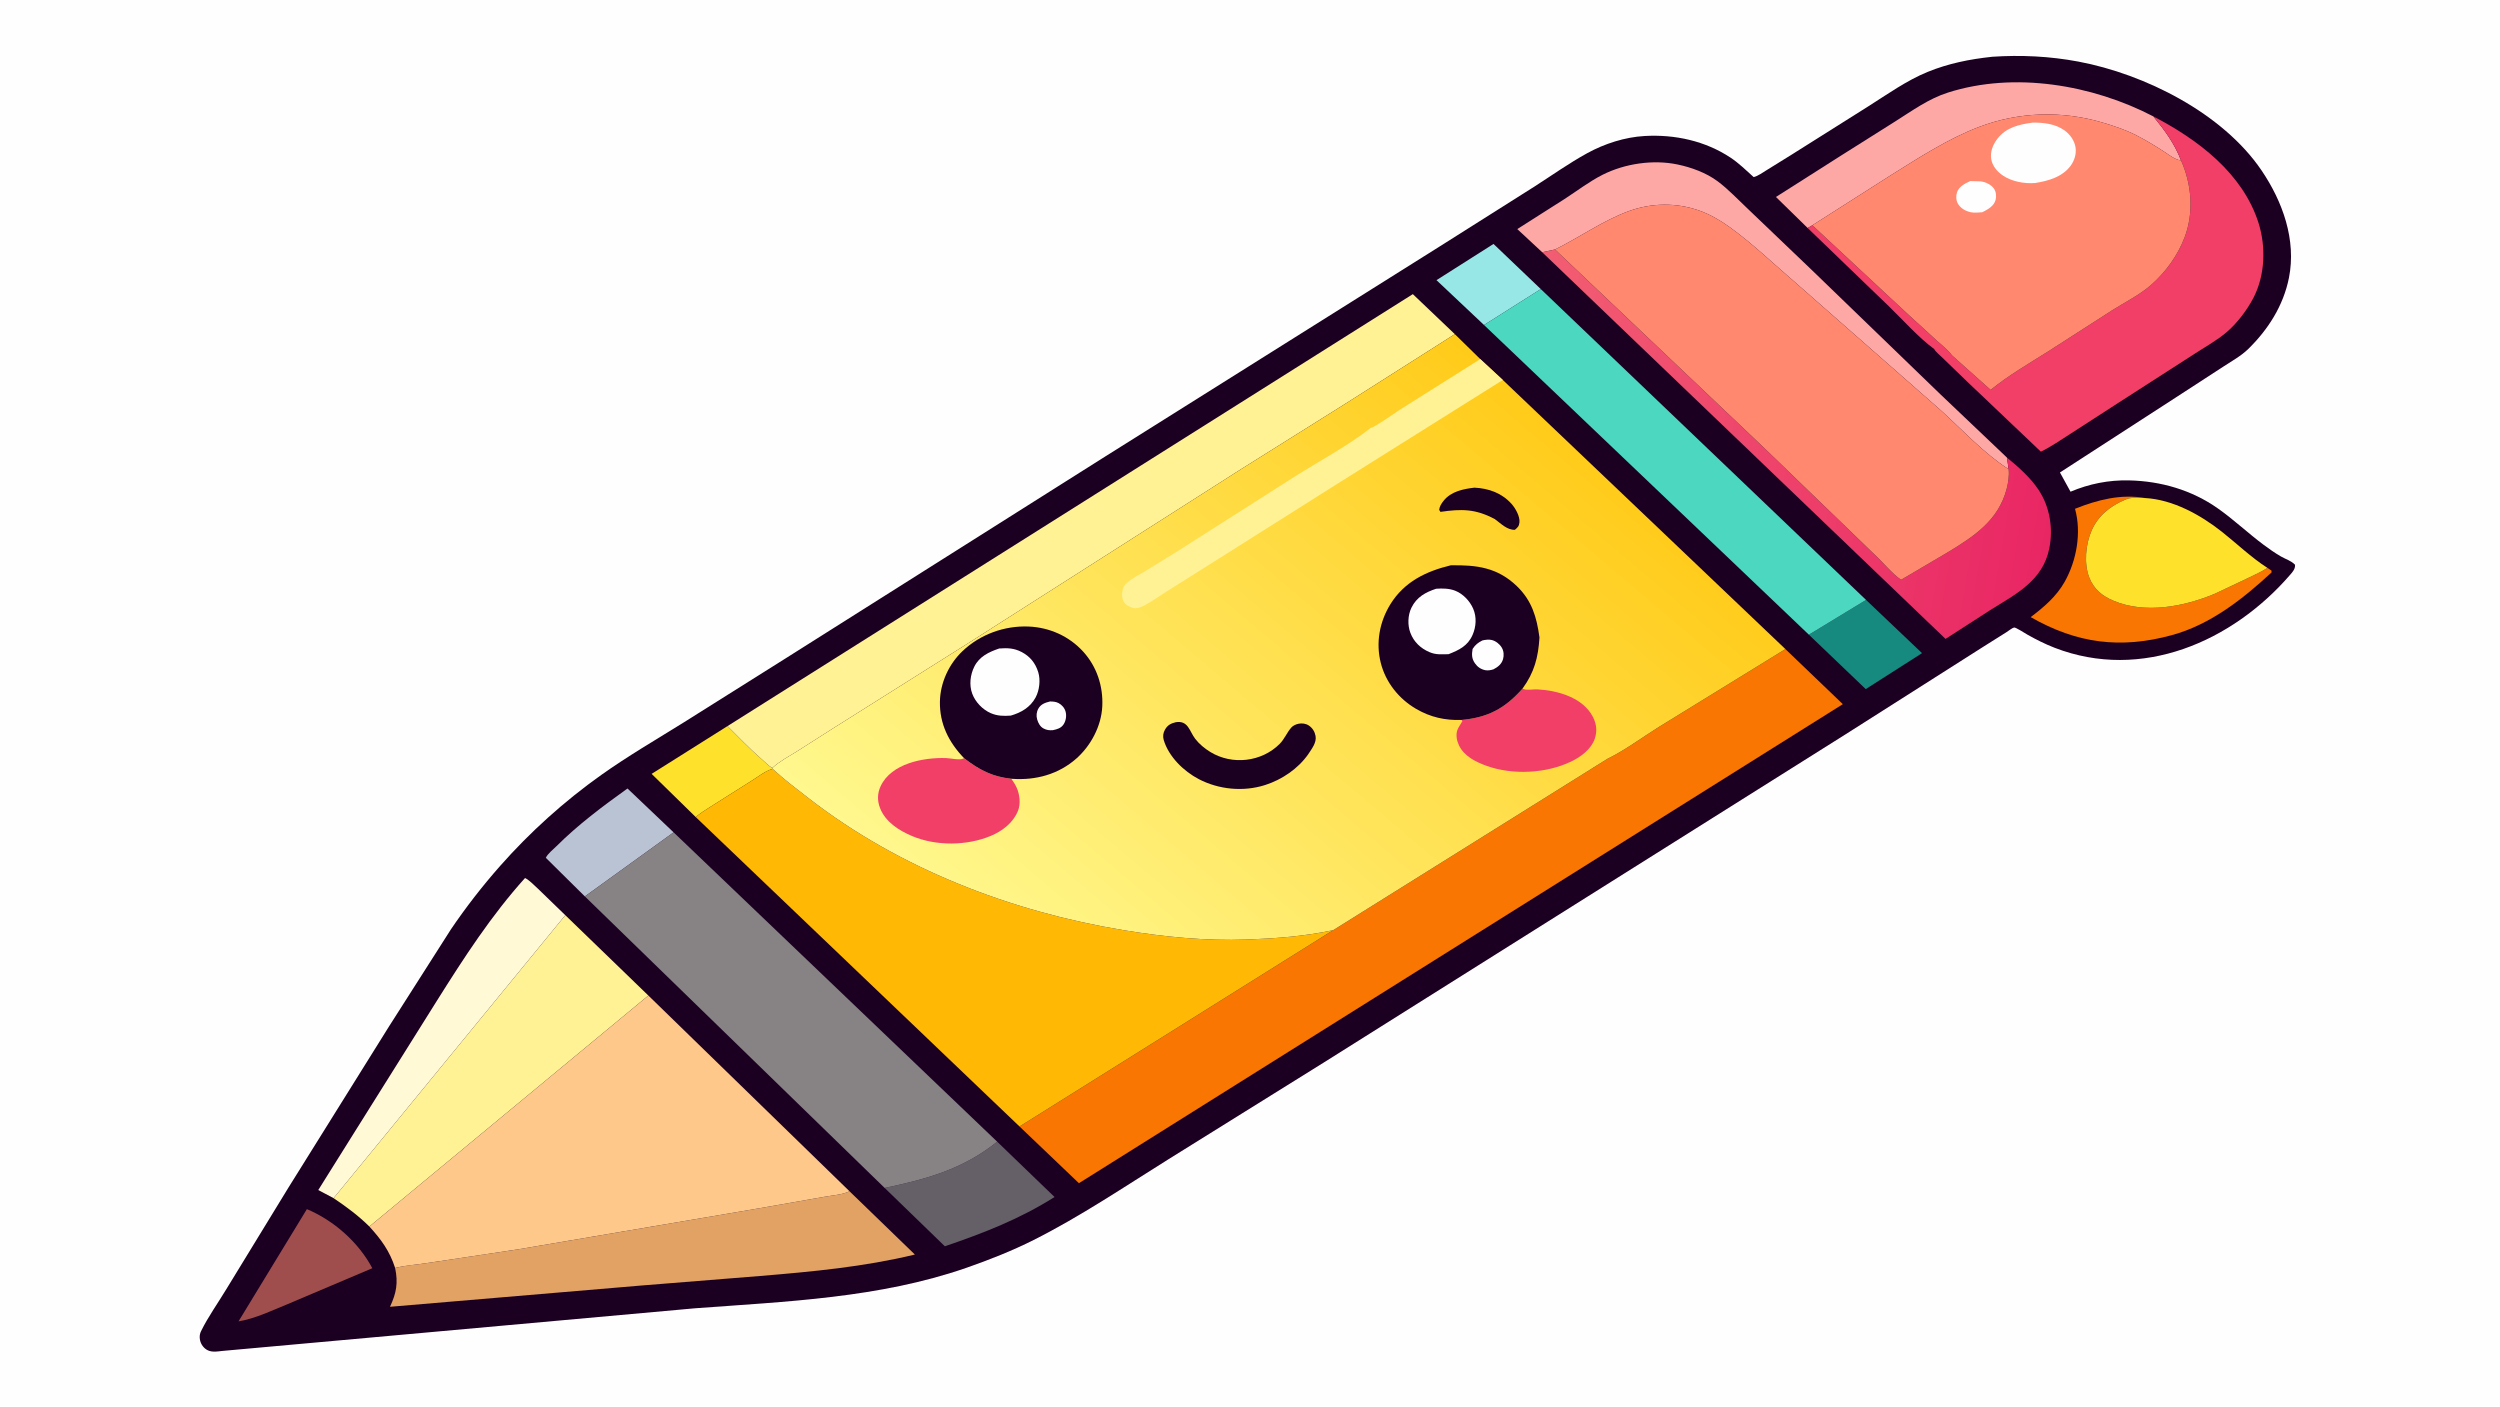 <svg version="1.1" xmlns="http://www.w3.org/2000/svg" style="display: block;" viewBox="0 0 2048 1152" width="1820" height="1024">
<defs>
	<linearGradient id="Gradient1" gradientUnits="userSpaceOnUse" x1="1683.87" y1="405.743" x2="1246.81" y2="331.129">
		<stop class="stop0" offset="0" stop-opacity="1" stop-color="rgb(233,38,100)"/>
		<stop class="stop1" offset="1" stop-opacity="1" stop-color="rgb(242,93,114)"/>
	</linearGradient>
	<linearGradient id="Gradient2" gradientUnits="userSpaceOnUse" x1="1258.49" y1="330.274" x2="848.738" y2="813.135">
		<stop class="stop0" offset="0" stop-opacity="1" stop-color="rgb(255,203,25)"/>
		<stop class="stop1" offset="1" stop-opacity="1" stop-color="rgb(255,248,142)"/>
	</linearGradient>
</defs>
<path transform="translate(0,0)" fill="rgb(254,254,254)" d="M -0 -0 L 2048 0 L 2048 1152 L -0 1152 L -0 -0 z"/>
<path transform="translate(0,0)" fill="rgb(27,0,34)" d="M 1631.68 46.403 L 1631.73 46.371 C 1655.51 44.795 1679.04 45.891 1702.51 50.296 C 1757.09 60.54 1820.83 92.576 1852.62 139.414 C 1869.91 164.885 1881.3 196.353 1875.1 227.465 C 1870.58 250.164 1858.12 269.778 1841.73 285.78 C 1835.79 291.578 1828.1 295.721 1821.2 300.291 L 1781.84 325.86 L 1687.51 386.906 L 1696.18 402.662 C 1711.49 396.2 1727.43 393.021 1744.09 393.394 C 1770.18 393.978 1795.4 401.235 1816.89 416.37 C 1830.01 425.609 1841.66 436.716 1854.51 446.278 C 1858.97 449.6 1863.68 452.904 1868.5 455.689 C 1872.44 457.964 1876.88 459.158 1880.09 462.5 C 1880.34 465.841 1878.35 468.105 1876.3 470.486 C 1828.79 525.56 1754.39 558.085 1683.18 530.531 C 1675.48 527.554 1668.01 523.797 1660.84 519.74 C 1659.43 518.947 1651.22 513.643 1649.94 513.911 C 1648.39 514.235 1645.11 516.868 1643.66 517.761 L 1624.22 530 L 1511.97 601.361 L 1084.04 870.536 L 957.395 949.404 C 921.21 971.994 884.822 996.545 846.719 1015.69 C 829.121 1024.53 810.718 1031.8 792.139 1038.29 C 720.581 1063.27 644.152 1066.03 569.245 1071.62 L 182.704 1106.5 C 177.547 1107 172.219 1108.25 167.935 1104.55 C 165.229 1102.21 163.706 1099 163.601 1095.43 C 163.548 1093.62 163.912 1091.96 164.707 1090.34 C 170.424 1078.65 178.673 1067.16 185.413 1055.95 L 236.304 972.724 L 318.592 840.857 L 369.355 761.251 C 381.563 743.211 395.244 725.609 409.657 709.286 C 434.244 681.441 462.269 656.205 492.549 634.699 C 514.002 619.462 537.502 605.704 559.88 591.822 L 644.859 538.39 L 905 374.075 L 1179.63 201.606 L 1256.47 153.037 C 1270.95 143.788 1285.21 133.607 1300.27 125.345 C 1314.5 117.542 1331.06 112.203 1347.29 111.27 C 1371.98 109.851 1396.95 115.258 1417.73 129.043 C 1424.48 133.525 1430.58 139.52 1436.61 144.933 C 1440.27 144.038 1444.12 141.117 1447.35 139.17 L 1467.55 126.65 L 1530.3 87.115 C 1545.95 77.23 1561.96 65.769 1579.13 58.768 C 1596.13 51.832 1613.49 48.364 1631.68 46.403 z"/>
<path transform="translate(0,0)" fill="rgb(150,231,230)" d="M 1215.7 266.09 L 1176.76 229.365 L 1223.48 199.689 L 1262.22 236.671 L 1215.7 266.09 z"/>
<path transform="translate(0,0)" fill="rgb(22,138,127)" d="M 1528.67 491.323 L 1574.53 534.913 L 1528.42 564.372 L 1481.83 519.8 L 1528.67 491.323 z"/>
<path transform="translate(0,0)" fill="rgb(254,225,42)" d="M 595.957 594.678 C 604.909 603.629 613.723 612.785 623.245 621.135 C 626.098 623.637 629.407 627.213 632.731 628.97 L 632.938 629.731 C 626.903 631.356 620.726 636.41 615.377 639.685 L 582.838 660.246 C 578.623 663.088 573.669 665.757 570.048 669.302 L 533.807 633.818 L 595.957 594.678 z"/>
<path transform="translate(0,0)" fill="rgb(160,78,77)" d="M 251.405 990.387 C 273.614 999.746 293.732 1017.58 304.998 1038.78 L 237.74 1067.3 C 224.327 1072.74 209.703 1079.96 195.392 1082.32 L 251.405 990.387 z"/>
<path transform="translate(0,0)" fill="rgb(186,195,211)" d="M 479.118 734.199 L 447.156 702.59 C 448.391 699.513 453.316 695.584 455.698 693.208 C 473.387 675.556 493.756 660.291 514.04 645.794 L 551.814 681.725 L 479.118 734.199 z"/>
<path transform="translate(0,0)" fill="rgb(101,96,104)" d="M 816.89 935.133 L 863.893 980.451 C 835.317 998.496 805.828 1009.98 774.019 1020.81 L 724.73 973.033 C 759.159 965.758 788.961 957.656 816.89 935.133 z"/>
<path transform="translate(0,0)" fill="rgb(248,118,1)" d="M 1857.46 465.055 L 1860.78 467.261 L 1860.83 468.822 C 1837.21 490.687 1810.77 511.513 1779.2 520.161 C 1736.98 531.729 1701.19 526.934 1663.52 505.397 C 1674.33 497.258 1684.58 488.515 1691.32 476.558 C 1701.2 459.026 1705.28 436.206 1699.85 416.646 C 1718.29 409.302 1737.39 404.377 1757.4 407.86 C 1753.14 407.895 1746.75 407.186 1742.77 408.465 L 1741.11 409.141 C 1728.8 414.32 1718.87 422.088 1713.4 434.553 C 1708.54 445.638 1707.06 461.634 1711.54 473.018 C 1715.28 482.538 1722.12 488.077 1731.35 491.981 C 1757.43 503.012 1789.07 496.809 1814.22 486.34 L 1842.97 472.729 C 1847.75 470.295 1853.06 468.1 1857.46 465.055 z"/>
<path transform="translate(0,0)" fill="rgb(255,249,214)" d="M 273.285 981.406 L 260.736 974.73 L 290.387 927.371 L 358.263 819.113 C 380.215 784.231 402.446 749.841 430.112 719.133 C 433.885 721.057 437.434 724.923 440.559 727.763 L 463.109 749.598 L 273.285 981.406 z"/>
<path transform="translate(0,0)" fill="rgb(254,225,42)" d="M 1757.4 407.86 C 1780.09 409.154 1802.58 421.579 1820.12 435.442 C 1832.54 445.26 1844.09 456.491 1857.46 465.055 C 1853.06 468.1 1847.75 470.295 1842.97 472.729 L 1814.22 486.34 C 1789.07 496.809 1757.43 503.012 1731.35 491.981 C 1722.12 488.077 1715.28 482.538 1711.54 473.018 C 1707.06 461.634 1708.54 445.638 1713.4 434.553 C 1718.87 422.088 1728.8 414.32 1741.11 409.141 L 1742.77 408.465 C 1746.75 407.186 1753.14 407.895 1757.4 407.86 z"/>
<path transform="translate(0,0)" fill="rgb(254,168,166)" d="M 1263.38 206.495 L 1242.96 187.523 L 1281.6 162.938 C 1291.71 156.407 1302.1 148.447 1312.83 143.037 C 1331.03 133.85 1354.13 130.433 1374.11 134.576 C 1385.48 136.932 1397.66 141.365 1407.05 148.336 C 1415.68 154.752 1423.34 162.959 1431.18 170.33 L 1483.64 220.5 L 1589.48 322.782 L 1644.08 374.705 L 1645.46 384.217 C 1625.29 371.362 1607.51 351.931 1589.79 335.888 L 1470.56 231.142 C 1452.84 215.97 1435.56 199.253 1416.6 185.67 C 1408.74 180.044 1400.35 175.19 1391.18 172.061 C 1372.79 165.787 1353.1 166.094 1334.8 172.63 C 1313.84 180.118 1293.89 194.34 1273.85 204.248 L 1263.38 206.495 z"/>
<path transform="translate(0,0)" fill="rgb(254,168,166)" d="M 1480.83 186.632 L 1454.85 161.216 L 1508.14 127.338 L 1552.22 99.552 C 1566.36 90.651 1579.69 80.818 1595.78 75.694 C 1650.18 58.358 1714.05 69.247 1763.98 95.194 C 1773.34 106.602 1781.33 117.378 1786.7 131.281 L 1786.1 131.211 C 1781.35 130.464 1776.23 126.242 1772.18 123.658 C 1764.83 118.972 1757.46 114.431 1749.67 110.495 C 1740.91 106.063 1731.45 102.918 1722.05 100.147 C 1688.93 90.388 1653.84 91.496 1621.51 103.729 C 1595.92 113.407 1571.76 129.184 1548.63 143.62 L 1485.66 183.758 L 1484.71 184.423 L 1480.83 186.632 z"/>
<path transform="translate(0,0)" fill="url(#Gradient1)" d="M 1273.85 204.248 L 1444.56 366.199 L 1535.5 454.004 C 1542.47 460.366 1549.83 469.612 1557.33 474.843 L 1595.36 452.447 C 1616.86 439.385 1636.99 426.458 1643.84 400.378 C 1645.14 395.405 1646.09 389.346 1645.46 384.217 L 1644.08 374.705 C 1653.44 382.318 1663.38 391.141 1670.07 401.256 C 1679.27 415.168 1682.08 432.805 1678.8 449.051 C 1673.38 475.9 1651.25 486.543 1630.19 499.784 L 1593.79 523.26 L 1263.38 206.495 L 1273.85 204.248 z"/>
<path transform="translate(0,0)" fill="rgb(226,162,99)" d="M 695.932 975.76 L 749.464 1027.58 C 707.677 1037.69 665.243 1041.62 622.5 1045.16 L 525.321 1052.96 L 319.482 1070.38 C 324.727 1059.15 326.253 1050.89 323.684 1038.58 C 332.497 1036.35 342.084 1035.79 351.079 1034.37 L 424.519 1023.3 L 622.494 989.586 L 674.947 980.335 C 681.398 979.145 690.142 978.632 695.932 975.76 z"/>
<path transform="translate(0,0)" fill="rgb(76,215,192)" d="M 1262.22 236.671 L 1528.67 491.323 L 1481.83 519.8 L 1215.7 266.09 L 1262.22 236.671 z"/>
<path transform="translate(0,0)" fill="rgb(241,63,103)" d="M 1763.98 95.194 C 1800.45 114.117 1837.24 141.763 1850.18 182.488 C 1856.38 202.004 1855.57 225.387 1846.05 243.783 C 1840.88 253.774 1832.77 264.473 1824.26 271.797 C 1816.24 278.702 1806.02 284.328 1797.13 290.135 L 1735.95 329.474 L 1696.19 355.171 C 1688.32 360.213 1680.28 365.799 1671.89 369.877 L 1611.67 312.636 L 1591.17 292.825 C 1589.36 291.013 1585.52 288.015 1584.52 285.835 C 1571.45 276.186 1559.02 262.087 1547.26 250.678 L 1480.83 186.632 L 1484.71 184.423 L 1562.4 256.748 L 1586.82 279.076 C 1590.71 282.627 1595.89 286.532 1598.9 290.827 L 1630.74 319.263 C 1645.07 307.531 1661.94 297.805 1677.59 287.919 L 1730.19 254.115 C 1740.7 247.448 1753.23 241.241 1762.5 233.007 C 1774.27 222.55 1783.95 209.208 1789.58 194.442 C 1797.37 174.013 1795.49 150.997 1786.7 131.281 C 1781.33 117.378 1773.34 106.602 1763.98 95.194 z"/>
<path transform="translate(0,0)" fill="rgb(254,242,149)" d="M 463.109 749.598 L 531.136 815.391 L 302.59 1004.62 C 293.64 995.772 283.72 988.405 273.285 981.406 L 463.109 749.598 z"/>
<path transform="translate(0,0)" fill="rgb(254,242,149)" d="M 595.957 594.678 L 1157.39 240.812 L 1191.8 273.603 L 1102.26 330.519 L 1016.42 384.359 L 795.469 525.306 L 682.211 596.668 L 653.191 615.171 C 646.609 619.256 638.331 623.674 632.731 628.97 C 629.407 627.213 626.098 623.637 623.245 621.135 C 613.723 612.785 604.909 603.629 595.957 594.678 z"/>
<path transform="translate(0,0)" fill="rgb(135,131,133)" d="M 551.814 681.725 L 816.89 935.133 C 788.961 957.656 759.159 965.758 724.73 973.033 L 479.118 734.199 L 551.814 681.725 z"/>
<path transform="translate(0,0)" fill="rgb(253,200,137)" d="M 531.136 815.391 L 695.932 975.76 C 690.142 978.632 681.398 979.145 674.947 980.335 L 622.494 989.586 L 424.519 1023.3 L 351.079 1034.37 C 342.084 1035.79 332.497 1036.35 323.684 1038.58 C 319.232 1024.72 312.264 1015.24 302.59 1004.62 L 531.136 815.391 z"/>
<path transform="translate(0,0)" fill="rgb(255,136,110)" d="M 1484.71 184.423 L 1485.66 183.758 L 1548.63 143.62 C 1571.76 129.184 1595.92 113.407 1621.51 103.729 C 1653.84 91.496 1688.93 90.388 1722.05 100.147 C 1731.45 102.918 1740.91 106.063 1749.67 110.495 C 1757.46 114.431 1764.83 118.972 1772.18 123.658 C 1776.23 126.242 1781.35 130.464 1786.1 131.211 L 1786.7 131.281 C 1795.49 150.997 1797.37 174.013 1789.58 194.442 C 1783.95 209.208 1774.27 222.55 1762.5 233.007 C 1753.23 241.241 1740.7 247.448 1730.19 254.115 L 1677.59 287.919 C 1661.94 297.805 1645.07 307.531 1630.74 319.263 L 1598.9 290.827 C 1595.89 286.532 1590.71 282.627 1586.82 279.076 L 1562.4 256.748 L 1484.71 184.423 z"/>
<path transform="translate(0,0)" fill="rgb(254,254,254)" d="M 1614.04 148.191 L 1622.5 148.407 C 1626.53 148.936 1631 150.949 1633.4 154.313 C 1635.19 156.815 1635.58 160.582 1634.8 163.603 C 1633.45 168.791 1628.25 171.52 1623.89 173.742 C 1620.85 173.914 1617.32 174.378 1614.32 173.703 C 1610.11 172.757 1606.16 170.53 1603.93 166.738 C 1602.39 164.129 1602.21 160.332 1603.15 157.484 C 1604.74 152.658 1609.75 150.125 1614.04 148.191 z"/>
<path transform="translate(0,0)" fill="rgb(254,254,254)" d="M 1665.02 100.32 C 1673.87 100.137 1683.68 101.312 1691.07 106.543 C 1695.72 109.836 1699.43 114.952 1700.29 120.666 C 1701.08 125.934 1699.4 131.389 1696.28 135.634 C 1689.5 144.842 1677.95 148.075 1667.24 149.782 C 1658.34 150.511 1647.66 148.56 1640.3 143.34 C 1635.89 140.21 1632.07 135.638 1631.19 130.153 C 1630.24 124.176 1632.54 118.441 1636.11 113.731 C 1643.3 104.241 1653.87 101.823 1665.02 100.32 z"/>
<path transform="translate(0,0)" fill="rgb(255,136,110)" d="M 1273.85 204.248 C 1293.89 194.34 1313.84 180.118 1334.8 172.63 C 1353.1 166.094 1372.79 165.787 1391.18 172.061 C 1400.35 175.19 1408.74 180.044 1416.6 185.67 C 1435.56 199.253 1452.84 215.97 1470.56 231.142 L 1589.79 335.888 C 1607.51 351.931 1625.29 371.362 1645.46 384.217 C 1646.09 389.346 1645.14 395.405 1643.84 400.378 C 1636.99 426.458 1616.86 439.385 1595.36 452.447 L 1557.33 474.843 C 1549.83 469.612 1542.47 460.366 1535.5 454.004 L 1444.56 366.199 L 1273.85 204.248 z"/>
<path transform="translate(0,0)" fill="rgb(248,118,1)" d="M 1462.61 531.601 L 1509.65 576.712 L 883.845 969.135 L 835.204 922.688 L 1092.14 761.859 L 1316.82 621.479 C 1331.25 614.445 1345.33 603.881 1359.04 595.331 L 1462.61 531.601 z"/>
<path transform="translate(0,0)" fill="rgb(255,184,4)" d="M 570.048 669.302 C 573.669 665.757 578.623 663.088 582.838 660.246 L 615.377 639.685 C 620.726 636.41 626.903 631.356 632.938 629.731 C 642.351 638.474 652.695 646.231 662.85 654.089 C 736.91 711.397 828.021 746.546 919.973 761.793 C 953.382 767.333 987.689 770.783 1021.59 769.531 C 1045.39 768.653 1068.81 766.855 1092.14 761.859 L 835.204 922.688 L 570.048 669.302 z"/>
<path transform="translate(0,0)" fill="url(#Gradient2)" d="M 1191.8 273.603 L 1212.63 294.027 L 1231.11 311.147 L 1462.61 531.601 L 1359.04 595.331 C 1345.33 603.881 1331.25 614.445 1316.82 621.479 L 1092.14 761.859 C 1068.81 766.855 1045.39 768.653 1021.59 769.531 C 987.689 770.783 953.382 767.333 919.973 761.793 C 828.021 746.546 736.91 711.397 662.85 654.089 C 652.695 646.231 642.351 638.474 632.938 629.731 L 632.731 628.97 C 638.331 623.674 646.609 619.256 653.191 615.171 L 682.211 596.668 L 795.469 525.306 L 1016.42 384.359 L 1102.26 330.519 L 1191.8 273.603 z"/>
<path transform="translate(0,0)" fill="rgb(27,0,34)" d="M 1207.89 399.343 C 1219.62 399.941 1230.35 403.748 1238.36 412.757 C 1241.44 416.224 1245.22 422.886 1244.73 427.702 C 1244.4 430.987 1243.39 431.818 1241 433.869 C 1234.67 434.138 1229.61 428.775 1224.52 425.077 C 1208.64 416.64 1197.25 416.679 1180 419.193 L 1178.97 417.5 C 1179.28 414.671 1180.85 412.295 1182.59 410.112 C 1188.73 402.392 1198.68 400.42 1207.89 399.343 z"/>
<path transform="translate(0,0)" fill="rgb(27,0,34)" d="M 963.193 591.5 C 973.376 589.839 974.337 598.811 979.041 605 C 982.319 609.313 986.899 613.078 991.5 615.892 C 1009.42 626.855 1033.58 624.112 1048.39 609.174 C 1052.31 605.215 1054.24 599.924 1057.85 595.855 C 1059.28 594.241 1061.61 593.204 1063.7 592.769 C 1066.59 592.169 1069.73 592.555 1072.21 594.215 C 1075.19 596.218 1077.04 599.22 1077.7 602.729 C 1078.72 608.15 1074.61 613.224 1071.82 617.542 C 1063.5 629.562 1050.05 638.635 1036.27 642.996 C 1018.49 648.619 998.486 646.685 982 638.097 C 969.637 631.656 957.318 619.621 953.302 606 C 952.427 603.031 952.88 600.128 954.418 597.475 C 956.532 593.829 959.23 592.452 963.193 591.5 z"/>
<path transform="translate(0,0)" fill="rgb(241,63,103)" d="M 1247.24 563.967 L 1248.26 564.378 C 1251.31 565.507 1255.93 564.404 1259.3 564.582 C 1276.02 565.463 1296.94 571.264 1305.04 587.401 C 1307.93 593.143 1308.48 598.882 1306.45 604.981 C 1303.57 613.621 1294.89 619.983 1287 623.745 C 1266.45 633.544 1239.14 634.929 1217.73 627.197 C 1208.89 624.002 1199.43 619.378 1195.18 610.446 C 1193.44 606.8 1192.47 602.039 1193.81 598.123 C 1194.64 595.696 1196.31 593.556 1197.57 591.341 L 1197.98 590.646 L 1197.29 589.646 C 1219.07 587.571 1232.71 580.328 1247.24 563.967 z"/>
<path transform="translate(0,0)" fill="rgb(241,63,103)" d="M 789.742 620.928 C 801.964 630.391 812.746 636.164 828.442 637.811 C 830.117 640.078 831.631 642.467 832.811 645.032 C 835.353 650.56 836.25 658.347 833.952 664.075 C 830.04 673.825 821.147 680.669 811.658 684.618 C 792.02 692.79 766.986 693.048 747.328 684.814 C 736.5 680.278 725.429 673.331 720.95 661.882 C 718.602 655.881 718.687 649.699 721.437 643.851 C 730.212 625.196 756.475 620.289 775.039 620.875 C 778.517 620.984 785.768 622.711 788.731 621.416 L 789.742 620.928 z"/>
<path transform="translate(0,0)" fill="rgb(254,242,149)" d="M 1212.63 294.027 L 1231.11 311.147 L 1098.05 394.62 L 994.331 460.093 L 954.847 484.954 C 949.137 488.5 943.454 492.696 937.525 495.801 C 935.299 496.966 932.548 498.146 930 498.156 C 927.587 498.164 923.42 496.225 921.772 494.401 C 919.319 491.686 918.946 488.013 919.412 484.541 C 919.851 481.277 921.197 478.874 923.742 476.791 C 927.977 473.326 933.306 470.653 938 467.836 L 963.95 451.86 L 1062.66 388.986 C 1082.62 376.5 1104.4 364.875 1122.93 350.383 C 1125.85 350.142 1143.16 337.808 1146.96 335.369 L 1212.63 294.027 z"/>
<path transform="translate(0,0)" fill="rgb(27,0,34)" d="M 789.742 620.928 C 777.238 607.948 769.671 592.909 769.979 574.622 C 770.24 559.182 777.355 543.826 788.5 533.239 C 802.88 519.58 822.717 512.33 842.5 513.109 C 859.643 513.784 875.753 520.945 887.338 533.663 C 898.541 545.961 903.807 562.114 902.985 578.594 C 902.185 594.647 893.708 610.654 881.802 621.207 C 867.134 634.209 848.468 639.233 829.192 637.872 L 828.442 637.811 C 812.746 636.164 801.964 630.391 789.742 620.928 z"/>
<path transform="translate(0,0)" fill="rgb(254,254,254)" d="M 860.202 574.5 C 862.645 574.57 864.917 574.649 867.129 575.808 C 869.926 577.275 872.147 579.848 872.956 582.932 C 873.844 586.315 873.217 590.322 871.31 593.231 C 869.207 596.438 866.035 597.261 862.5 598.018 C 859.684 598.229 857.559 598.001 855.038 596.712 C 852.099 595.207 850.569 592.34 849.666 589.284 C 848.767 586.24 849.076 583.031 850.676 580.267 C 852.81 576.579 856.307 575.489 860.202 574.5 z"/>
<path transform="translate(0,0)" fill="rgb(254,254,254)" d="M 818.53 531.108 C 825.32 530.592 830.671 530.781 836.794 533.932 C 843.741 537.506 848.165 542.974 850.5 550.414 C 852.505 556.803 851.524 565.388 848.358 571.242 C 844.017 579.268 836.572 583.631 828.055 586.079 C 822.161 586.513 816.998 586.445 811.503 584.019 C 804.87 581.091 799.011 574.971 796.469 568.165 C 793.807 561.037 794.813 552.729 798.139 546 C 802.293 537.594 810.13 533.985 818.53 531.108 z"/>
<path transform="translate(0,0)" fill="rgb(27,0,34)" d="M 1188.53 462.948 C 1209.63 462.631 1226.67 464.666 1242.6 480.012 C 1254.96 491.915 1258.92 505.565 1261.13 522.096 C 1260.16 538.285 1256.97 550.607 1247.24 563.967 C 1232.71 580.328 1219.07 587.571 1197.29 589.646 C 1183.7 590.07 1171.8 587.408 1160.06 580.56 C 1145.86 572.277 1135.1 558.785 1131.08 542.701 C 1126.99 526.337 1130.13 509.288 1138.92 495 C 1150.3 476.488 1168.11 467.879 1188.53 462.948 z"/>
<path transform="translate(0,0)" fill="rgb(254,254,254)" d="M 1214.4 524.5 C 1216.74 523.951 1219.72 523.565 1222.07 524.151 C 1225.38 524.979 1228.51 527.476 1230.26 530.389 C 1231.91 533.143 1232.18 536.843 1231.28 539.885 C 1230.1 543.914 1227.05 546.307 1223.5 548.151 C 1221.54 548.83 1218.94 549.3 1216.85 548.899 C 1213.26 548.211 1210.36 546.263 1208.28 543.264 C 1205.54 539.312 1205.61 536.037 1206.34 531.5 C 1208.65 527.948 1210.66 526.442 1214.4 524.5 z"/>
<path transform="translate(0,0)" fill="rgb(254,254,254)" d="M 1176.5 482.156 C 1181.69 481.795 1187.14 481.857 1192.04 483.756 C 1198.47 486.242 1204.12 492.22 1206.83 498.5 C 1209.79 505.339 1209.29 513.247 1206.33 519.995 C 1202.39 529.015 1195.24 532.411 1186.63 535.777 C 1180.89 535.829 1176.45 536.42 1171 534.082 C 1163.72 530.963 1158.2 525.731 1155.37 518.24 C 1152.98 511.929 1153.28 503.841 1156.23 497.747 C 1160.46 489.009 1167.74 485.051 1176.5 482.156 z"/>
</svg>